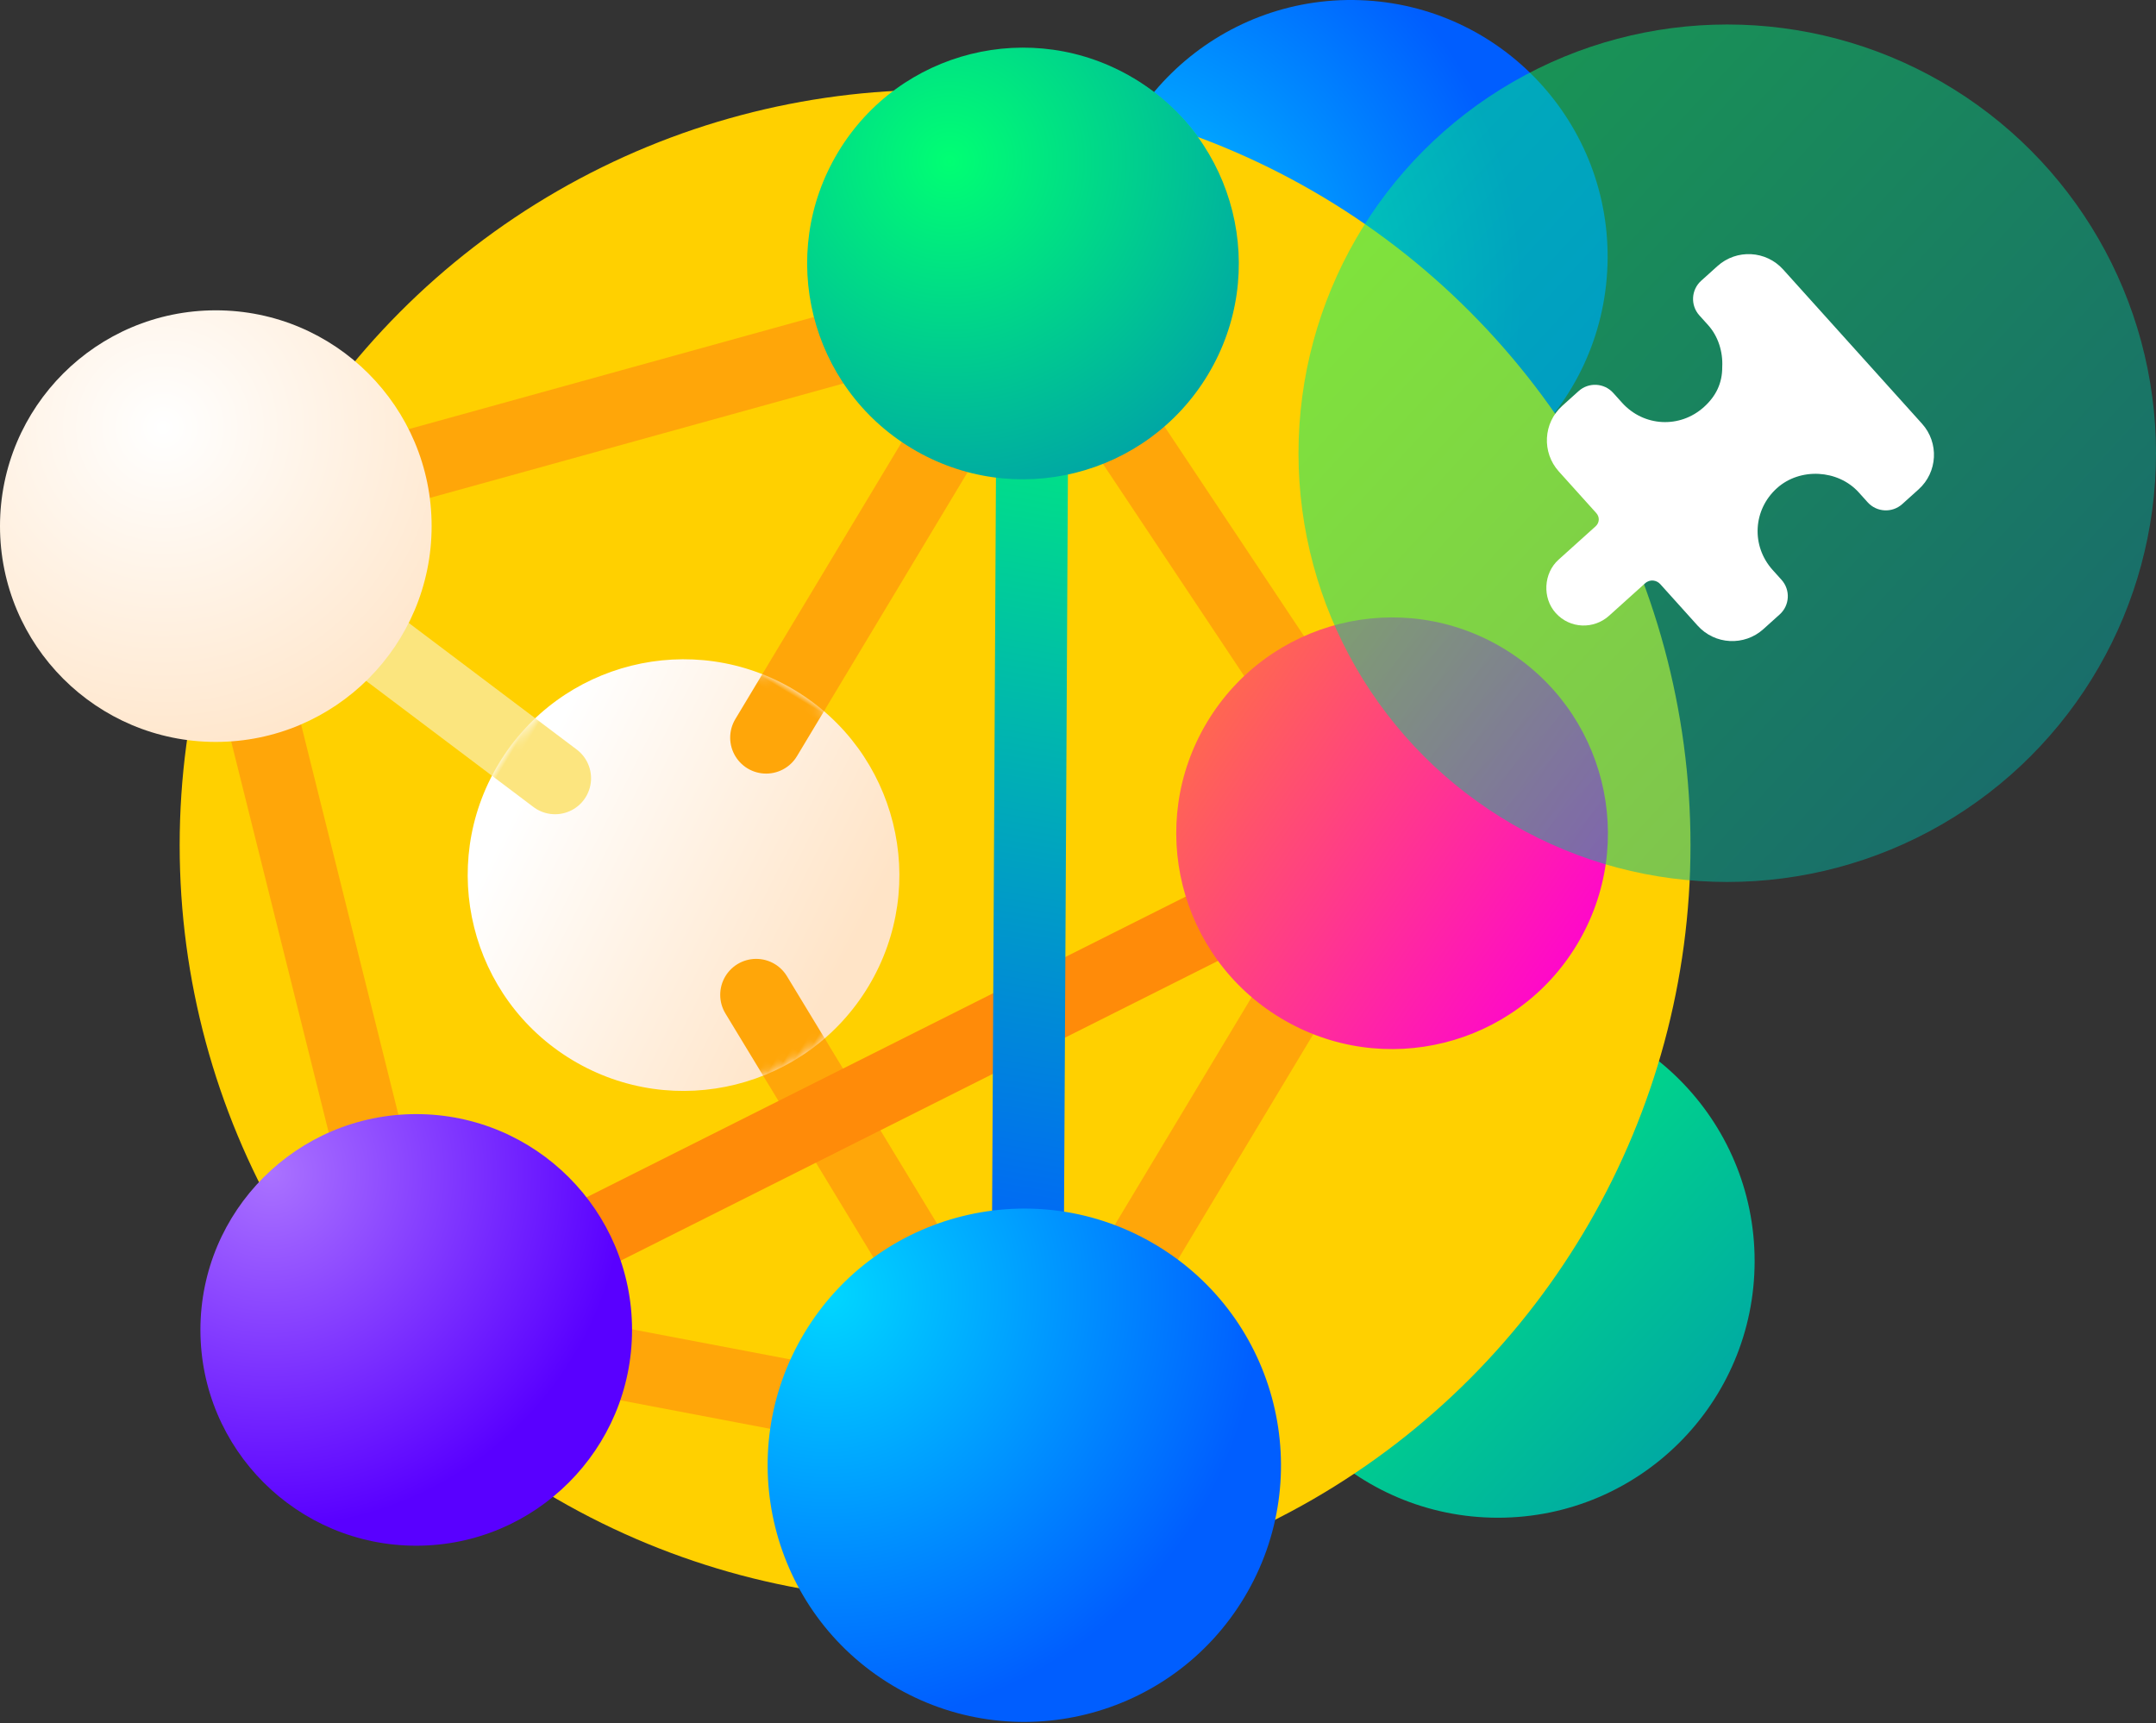 <?xml version="1.0" encoding="UTF-8"?> <svg xmlns="http://www.w3.org/2000/svg" xmlns:xlink="http://www.w3.org/1999/xlink" width="264px" height="211px" viewBox="0 0 264 211"><rect x="0" y="0" width="264" height="211" fill="#333333" stroke="none"/> <title>Group 17 Copy</title> <defs> <radialGradient cx="100%" cy="58.816%" fx="100%" fy="58.816%" r="84.152%" id="radialGradient-1"> <stop stop-color="#00D7FF" offset="0%"></stop> <stop stop-color="#005EFF" offset="100%"></stop> </radialGradient> <linearGradient x1="37.917%" y1="0%" x2="85.007%" y2="91.224%" id="linearGradient-2"> <stop stop-color="#00FF73" offset="0%"></stop> <stop stop-color="#00A7A4" offset="100%"></stop> </linearGradient> <linearGradient x1="0%" y1="12.917%" x2="85.007%" y2="91.224%" id="linearGradient-3"> <stop stop-color="#00FF73" offset="0%"></stop> <stop stop-color="#00A7A4" offset="100%"></stop> </linearGradient> <linearGradient x1="38.347%" y1="6.796%" x2="60.173%" y2="100%" id="linearGradient-4"> <stop stop-color="#005FFF" offset="0%"></stop> <stop stop-color="#00EC7D" offset="100%"></stop> </linearGradient> <linearGradient x1="91.834%" y1="50%" x2="8.126%" y2="56.084%" id="linearGradient-5"> <stop stop-color="#FFFFFF" offset="0%"></stop> <stop stop-color="#FFE4C7" offset="100%"></stop> </linearGradient> <circle id="path-6" cx="26.729" cy="26.752" r="26.426"></circle> <radialGradient cx="76.702%" cy="61.541%" fx="76.702%" fy="61.541%" r="78.781%" id="radialGradient-8"> <stop stop-color="#00FF73" offset="0%"></stop> <stop stop-color="#00A7A4" offset="100%"></stop> </radialGradient> <linearGradient x1="104.075%" y1="45.072%" x2="-7.735%" y2="38.715%" id="linearGradient-9"> <stop stop-color="#FF6A4D" offset="0%"></stop> <stop stop-color="#FF00D4" offset="100%"></stop> </linearGradient> <radialGradient cx="16.286%" cy="13.573%" fx="16.286%" fy="13.573%" r="82.335%" id="radialGradient-10"> <stop stop-color="#AA72FF" offset="0%"></stop> <stop stop-color="#5900FF" offset="100%"></stop> </radialGradient> <radialGradient cx="37.847%" cy="27.102%" fx="37.847%" fy="27.102%" r="83.929%" id="radialGradient-11"> <stop stop-color="#FFFFFF" offset="0%"></stop> <stop stop-color="#FFE4C7" offset="100%"></stop> </radialGradient> </defs> <g id="Page-1" stroke="none" stroke-width="1" fill="none" fill-rule="evenodd"> <g id="Home-Page-Copy-12" transform="translate(0, -5479)"> <g id="Group-17-Copy" transform="translate(-16, 5452)"> <circle id="Oval-Copy-14" fill="url(#radialGradient-1)" transform="translate(181.426, 58.426) scale(1, -1) rotate(178) translate(-181.426, -58.426) " cx="181.426" cy="58.426" r="31.426"></circle> <circle id="Oval-Copy-9" fill="url(#linearGradient-2)" cx="141.426" cy="59.426" r="26.426"></circle> <circle id="Oval-Copy-13" fill="url(#linearGradient-3)" cx="199.426" cy="181.426" r="31.426"></circle> <g id="Group"> <circle id="Mask" fill="#FFD000" fill-rule="nonzero" cx="130.5" cy="130.5" r="92.5"></circle> <g transform="translate(124.222, 125.684) rotate(-149) translate(-124.222, -125.684) translate(35.722, 33.184)"> <polygon id="Path-26" stroke="#FF002F" stroke-width="8.809" opacity="0.2" points="105.155 155.659 176.884 80.155 105.155 8.426 33.426 34.853 33.426 121.682"></polygon> <polyline id="Path-27" stroke="#FF002F" stroke-width="8.809" opacity="0.2" points="105.155 145.513 105.155 72.605 33.426 34.853"></polyline> <line x1="176.884" y1="80.155" x2="105.155" y2="72.605" id="Path-28" stroke="#F9FBFD" stroke-width="8.809" opacity="0.5"></line> <line x1="105.155" y1="8.426" x2="33.426" y2="121.682" id="Path-29" stroke="#FF8B09" stroke-width="8.809"></line> <line x1="33.426" y1="34.853" x2="105.155" y2="155.659" id="Path-30" stroke="url(#linearGradient-4)" stroke-width="8.809"></line> <g id="Shape" transform="translate(78.426, 45.853)"> <mask id="mask-7" fill="white"> <use xlink:href="#path-6"></use> </mask> <use id="Mask" fill="url(#linearGradient-5)" xlink:href="#path-6"></use> <line x1="98.458" y1="34.302" x2="46.319" y2="28.814" id="Path" stroke="#FCE57F" stroke-width="8.809" stroke-linecap="round" mask="url(#mask-7)"></line> <path d="M26.729,99.66 L26.729,46.391 M11.553,18.765 L-45,-11" stroke="#FFA609" stroke-width="8.809" stroke-linecap="round" mask="url(#mask-7)"></path> </g> <circle id="Oval-Copy-9" fill="url(#radialGradient-8)" cx="108.103" cy="158.211" r="26.426"></circle> <circle id="Oval-Copy-10" fill="url(#radialGradient-1)" cx="32.168" cy="32.151" r="31.426"></circle> <circle id="Oval-Copy-11" fill="url(#linearGradient-9)" cx="33.426" cy="121.682" r="26.426"></circle> </g> </g> <circle id="Oval-Copy-7" fill="url(#radialGradient-10)" cx="66.967" cy="189.853" r="26.426"></circle> <circle id="Oval-Copy-12" fill="url(#radialGradient-11)" cx="42.426" cy="91.426" r="26.426"></circle> <circle id="Mask-Copy-4" fill-opacity="0.5" fill="url(#linearGradient-3)" cx="227.5" cy="82.5" r="52.5"></circle> <path d="M237.242,91.643 L237.242,98.492 C237.242,101.636 234.693,104.185 231.549,104.185 L228.855,104.185 C227.199,104.185 225.855,102.841 225.855,101.185 L225.855,99.564 L225.855,99.564 C225.855,95.604 222.72,92.468 218.76,92.468 C216.78,92.468 215.129,93.128 213.809,94.614 C212.489,95.934 211.664,97.749 211.664,99.564 L211.664,101.185 C211.664,102.841 210.321,104.185 208.664,104.185 L205.971,104.185 C202.827,104.185 200.278,101.636 200.278,98.492 L200.278,73.079 C200.278,69.935 202.827,67.386 205.971,67.386 L208.664,67.386 C210.321,67.386 211.664,68.729 211.664,70.386 L211.664,72.006 L211.664,72.006 C211.664,75.802 214.964,79.102 218.76,79.102 C222.72,79.102 225.855,75.967 225.855,72.006 L225.855,70.386 C225.855,68.729 227.199,67.386 228.855,67.386 L231.549,67.386 C234.693,67.386 237.242,69.935 237.242,73.079 L237.242,79.927 L237.242,79.927 C237.242,80.587 237.737,81.247 238.562,81.247 L244.502,81.247 C246.978,81.247 249.123,83.227 249.123,85.868 C249.123,88.343 246.978,90.488 244.502,90.488 L238.397,90.488 C237.737,90.488 237.242,90.983 237.242,91.643 Z" id="Path-Copy-15" fill="#FFFFFF" fill-rule="nonzero" transform="translate(224.7, 85.785) rotate(138) translate(-224.7, -85.785) "></path> </g> </g> </g> </svg> 